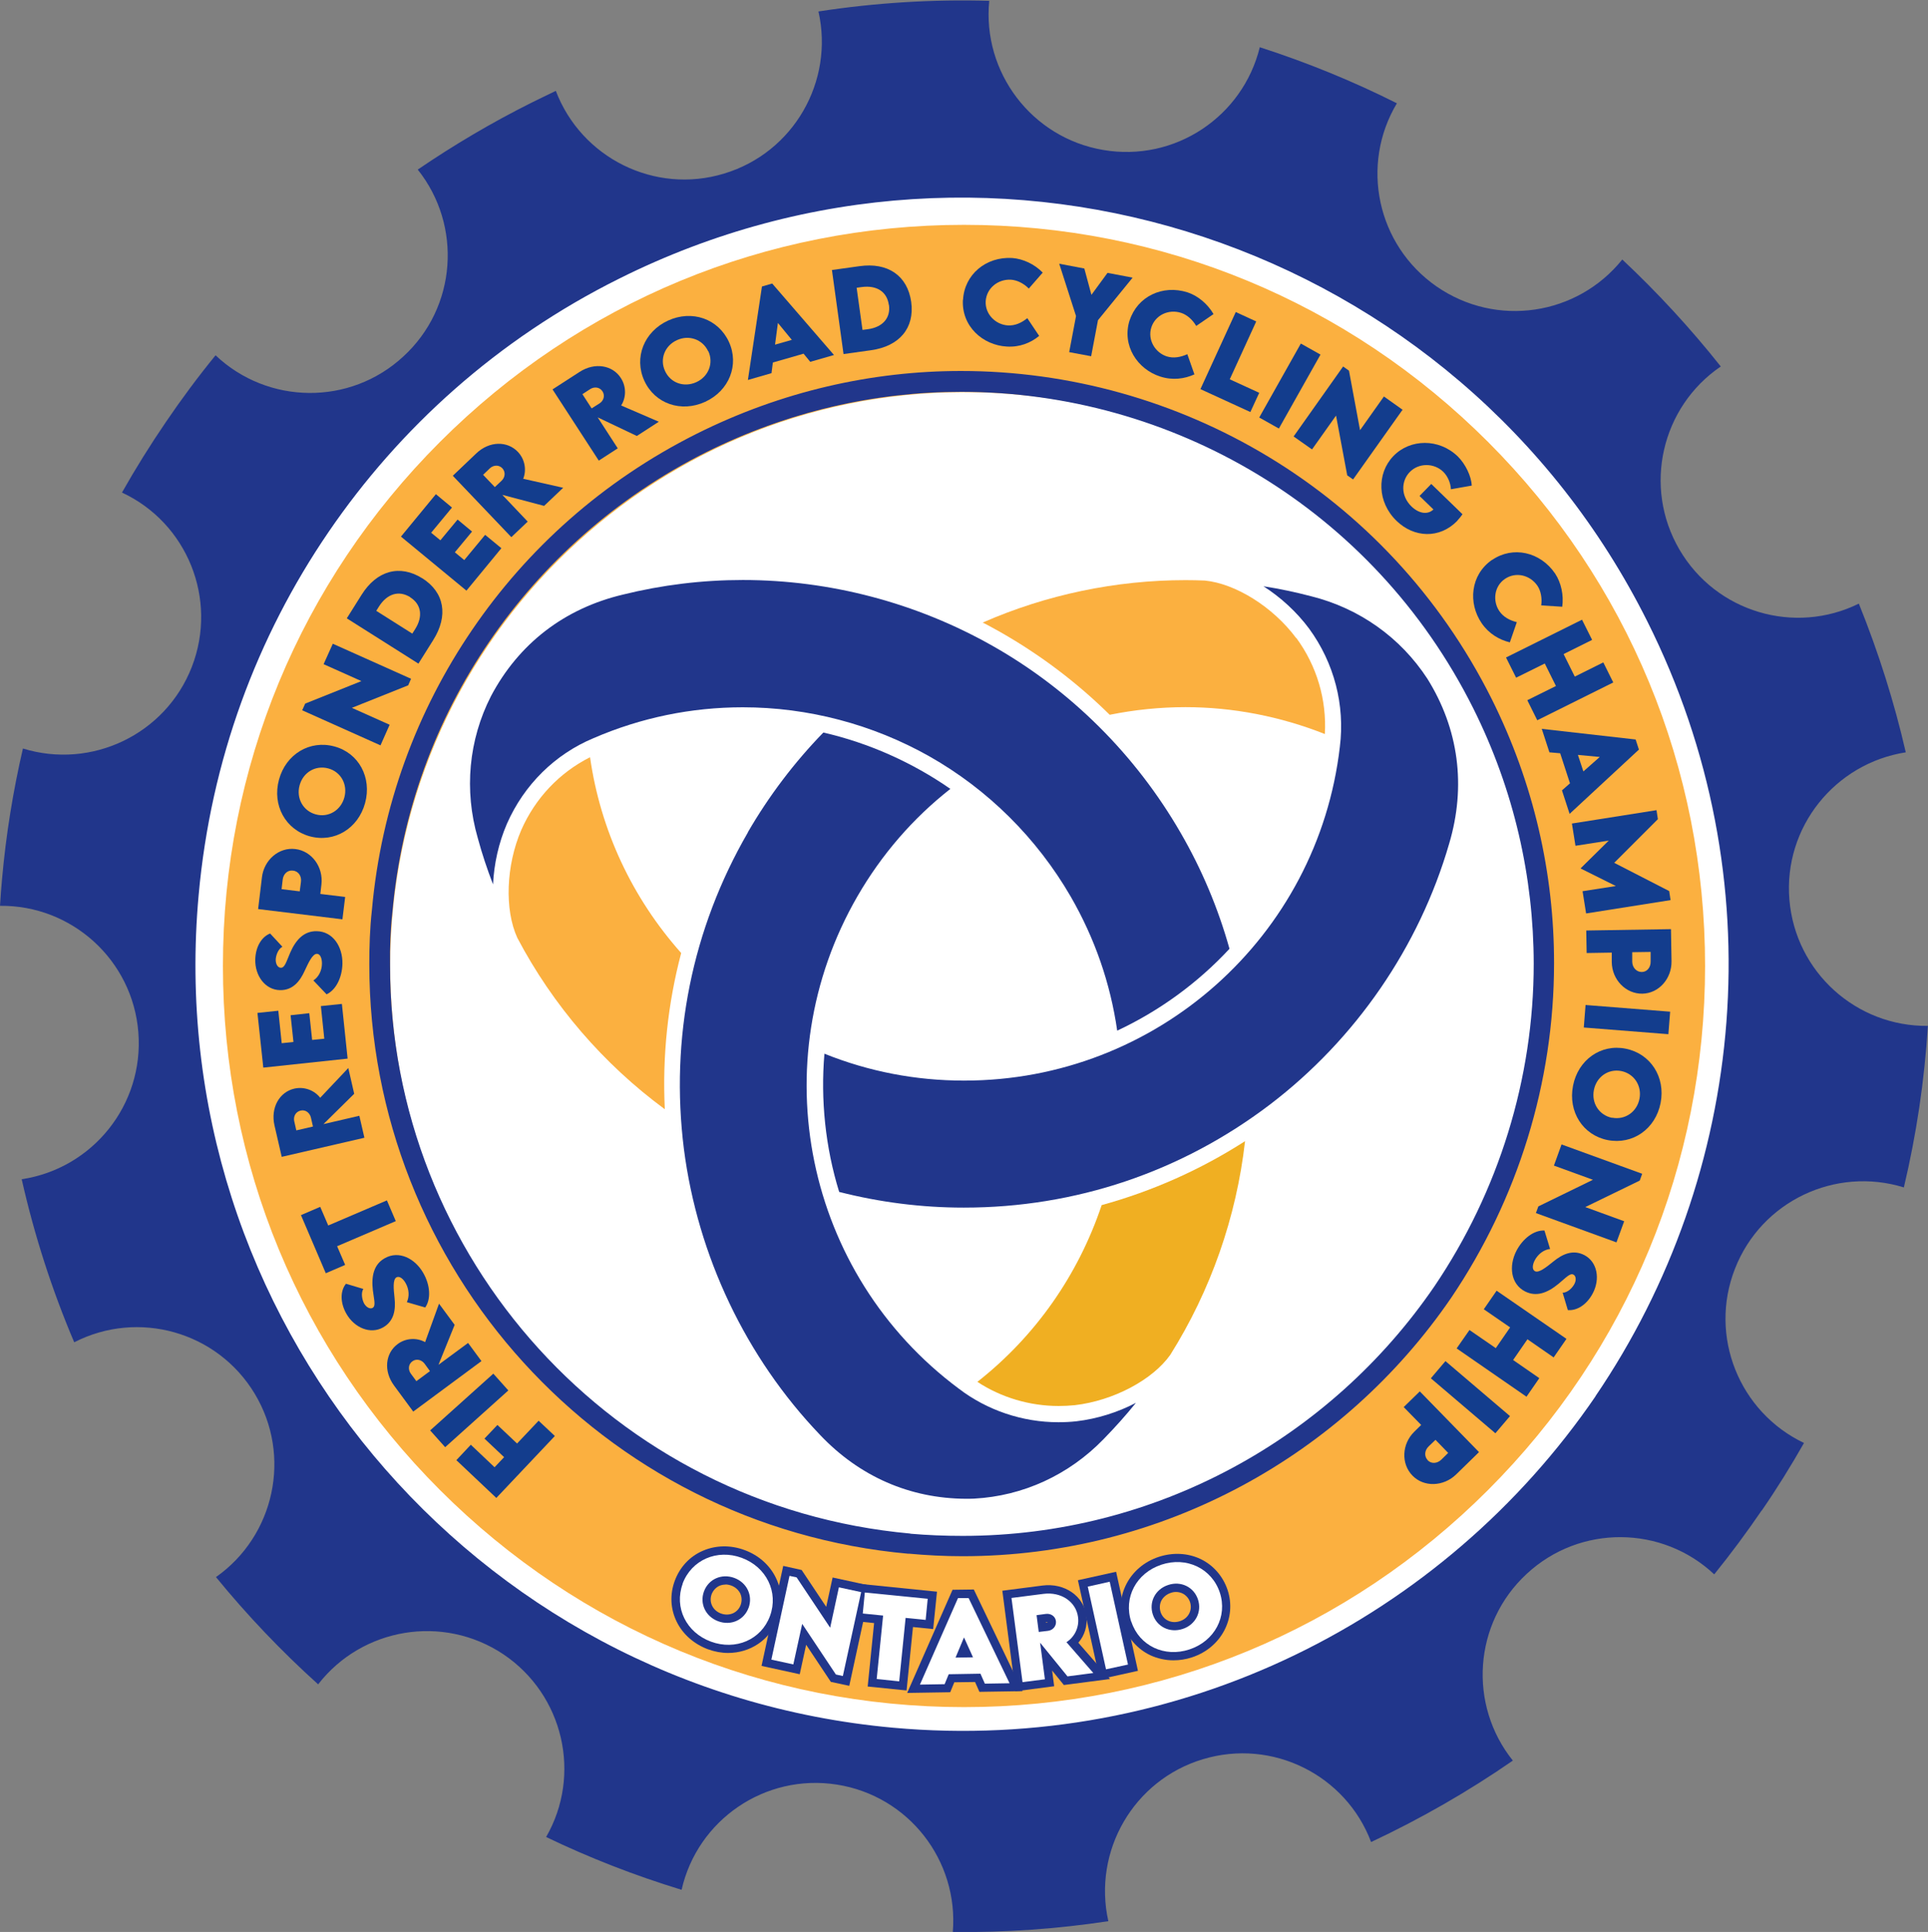 <?xml version="1.0" encoding="UTF-8"?>
<svg id="Layer_2" xmlns="http://www.w3.org/2000/svg" version="1.1" viewBox="0 0 141.32 141.6">
  <rect x="0" y="0" width="141.32" height="141.6" fill="#808080" stroke="none"/>
  <!-- Generator: Adobe Illustrator 29.5.1, SVG Export Plug-In . SVG Version: 2.1.0 Build 141)  -->
  <defs>
    <style>
      .st0 {
        fill: #133d8d;
      }

      .st1 {
        fill: #fbb040;
      }

      .st2 {
        fill: #21368b;
      }

      .st3 {
        fill: #fff;
      }

      .st4 {
        fill: #f0af22;
      }
    </style>
  </defs>
  <path class="st3" d="M128.33,70.8c0,31.85-25.82,57.67-57.67,57.67S12.98,102.65,12.98,70.8,38.81,13.13,70.66,13.13s57.67,25.82,57.67,57.67"/>
  <g>
    <path class="st1" d="M125.29,70.8c0,30.17-24.46,54.63-54.63,54.63s-54.63-24.46-54.63-54.63,24.46-54.63,54.63-54.63,54.63,24.46,54.63,54.63"/>
    <path class="st3" d="M70.66,125.73c-14.67,0-28.47-5.71-38.84-16.09-10.38-10.38-16.09-24.17-16.09-38.84s5.71-28.47,16.09-38.84c10.38-10.38,24.17-16.09,38.84-16.09s28.47,5.71,38.84,16.09c10.38,10.38,16.09,24.17,16.09,38.84s-5.71,28.47-16.09,38.84c-10.38,10.38-24.17,16.09-38.84,16.09ZM70.66,16.48c-14.51,0-28.15,5.65-38.41,15.91-10.26,10.26-15.91,23.9-15.91,38.41s5.65,28.15,15.91,38.41c10.26,10.26,23.9,15.91,38.41,15.91s28.15-5.65,38.41-15.91c10.26-10.26,15.91-23.9,15.91-38.41s-5.65-28.15-15.91-38.41c-10.26-10.26-23.9-15.91-38.41-15.91Z"/>
  </g>
  <path class="st3" d="M112.72,70.8c0,23.23-18.83,42.06-42.06,42.06s-42.06-18.83-42.06-42.06,18.83-42.06,42.06-42.06,42.06,18.83,42.06,42.06"/>
  <path class="st2" d="M129.14,110.69c-1.1,1.61-2.26,3.18-3.49,4.7-3.81-3.59-9.83-3.67-13.74-.04-3.91,3.61-4.3,9.6-1.02,13.69-3.28,2.27-6.75,4.26-10.39,5.97-1.85-4.91-7.23-7.61-12.33-6.07-5.09,1.53-8.08,6.74-6.93,11.87-3.71.56-7.52.84-11.4.79.43-5.23-3.23-9.97-8.49-10.8-5.28-.83-10.23,2.59-11.39,7.71-3.44-1.05-6.75-2.34-9.93-3.87,2.62-4.55,1.29-10.41-3.13-13.39-4.43-2.96-10.36-1.95-13.58,2.2-2.7-2.43-5.2-5.06-7.49-7.86,4.29-3.02,5.58-8.89,2.84-13.44-2.75-4.57-8.55-6.17-13.23-3.77-1.63-3.83-2.92-7.83-3.85-11.95,5.19-.78,8.97-5.45,8.55-10.77-.42-5.31-4.89-9.33-10.14-9.27.04-.66.09-1.31.15-1.97.29-3.26.81-6.45,1.53-9.56,5.02,1.55,10.45-1.02,12.38-5.98,1.93-4.98-.35-10.56-5.12-12.78,1-1.77,2.08-3.5,3.22-5.17,1.14-1.68,2.36-3.32,3.64-4.89,3.82,3.62,9.85,3.71,13.76.09,3.93-3.6,4.33-9.6,1.06-13.7,2.64-1.8,5.41-3.44,8.35-4.91.59-.3,1.19-.57,1.77-.86,1.87,4.91,7.25,7.61,12.34,6.06,5.1-1.54,8.07-6.77,6.91-11.88,4.17-.64,8.37-.9,12.52-.78-.52,5.22,3.1,10.04,8.35,10.93,5.25.9,10.23-2.43,11.48-7.53,3.44,1.11,6.81,2.48,10.05,4.11-2.7,4.51-1.47,10.38,2.9,13.42,4.4,3.05,10.33,2.13,13.62-1.97,2.57,2.41,4.99,5.03,7.22,7.84-4.35,2.96-5.72,8.82-3.03,13.42,2.69,4.6,8.45,6.28,13.15,3.96,1.45,3.59,2.6,7.24,3.44,10.9-5.19.81-8.97,5.49-8.53,10.8.44,5.31,4.91,9.31,10.15,9.25-.25,4.01-.84,7.96-1.76,11.84-5-1.55-10.44.99-12.38,5.96-1.94,4.95.32,10.51,5.06,12.77-.96,1.69-1.99,3.35-3.1,4.96M116.94,102.34c11.08-16.28,13.26-37.93,3.81-56.79-13.88-27.75-47.64-39.01-75.4-25.11-8.88,4.43-16.06,10.92-21.28,18.57-5.23,7.66-8.62,16.7-9.51,26.6-2.81,30.9,19.99,58.22,50.9,61.02,21.02,1.9,40.36-8.01,51.49-24.29"/>
  <path class="st2" d="M66.59,113.89l.06-.72.07-.76c1.28.11,2.56.16,3.84.16,14.17,0,26.96-7.15,34.58-18.29,4.71-6.96,7.28-15.23,7.28-23.65-.01-6.32-1.43-12.7-4.43-18.71-7.36-14.72-22.16-23.2-37.54-23.2-6.3,0-12.69,1.43-18.72,4.44-6.61,3.32-11.97,8.16-15.86,13.86-3.91,5.72-6.45,12.46-7.11,19.85-.14,1.26-.19,2.54-.17,3.83-.02,21.44,16.37,39.73,38.14,41.7l-.07.76-.06.72c-22.57-2.02-39.53-20.97-39.53-43.19,0-1.32.04-2.65.19-3.98.68-7.63,3.31-14.63,7.35-20.55,4.03-5.92,9.58-10.92,16.44-14.36,6.23-3.12,12.87-4.61,19.39-4.61,15.92,0,31.26,8.79,38.89,24.02,3.11,6.22,4.59,12.85,4.58,19.4,0,8.74-2.66,17.29-7.54,24.51-7.89,11.53-21.14,18.94-35.82,18.94-1.32,0-2.66-.07-3.97-.19"/>
  <path class="st2" d="M54.82,61.01c-4.1,7.08-5.71,15.11-4.69,23.21,1.01,7.84,4.55,15.28,9.98,20.95,2.89,3.05,6.58,4.66,10.69,4.68.2,0,.39,0,.59-.01,3.6-.19,6.96-1.74,9.5-4.36.83-.85,1.63-1.74,2.37-2.66-1.32.69-2.83,1.17-4.36,1.35-.45.05-.89.07-1.32.07-2.63,0-5.22-.87-7.3-2.46-11.28-8.39-14.47-23.9-7.43-36.09,1.77-3.06,4.06-5.71,6.81-7.87-2.79-1.94-5.99-3.37-9.31-4.13-2.13,2.19-4,4.66-5.54,7.32"/>
  <path class="st2" d="M70.65,79.2c-3.53,0-6.96-.66-10.22-1.97-.29,3.38.07,6.86,1.08,10.13,2.98.76,6.04,1.15,9.12,1.15h.03c8.17,0,15.93-2.62,22.42-7.55,6.29-4.79,10.95-11.57,13.14-19.12,1.26-4.23.7-8.42-1.6-12.1-1.97-3.02-4.99-5.16-8.52-6.04-1.15-.3-2.32-.55-3.49-.73,1.25.8,2.43,1.87,3.35,3.11,1.84,2.52,2.63,5.6,2.25,8.65-1.61,13.94-13.45,24.47-27.51,24.47h-.04v.02Z"/>
  <path class="st2" d="M43.51,54.1c3.47-1.5,7.16-2.26,10.94-2.26,4.79,0,9.52,1.25,13.68,3.6,4.29,2.43,7.87,5.99,10.35,10.27,1.77,3.07,2.91,6.36,3.41,9.83,3.08-1.44,5.9-3.49,8.23-6-.83-2.97-2.03-5.82-3.57-8.48-3.31-5.74-8.08-10.49-13.81-13.73-5.57-3.15-11.9-4.82-18.29-4.82-2.97,0-5.92.36-8.79,1.07-4.3,1.02-7.64,3.6-9.67,7.44-1.64,3.21-1.98,6.91-.97,10.4.31,1.15.69,2.29,1.12,3.4.07-1.5.41-3.04,1.02-4.45,1.26-2.86,3.52-5.09,6.35-6.27"/>
  <path class="st1" d="M95.01,46.77c-1.7-2.29-4.45-4-6.7-4.22-.47-.02-.95-.03-1.42-.03-5.09,0-10.19,1.06-14.86,3.11.43.21.86.46,1.28.69,2.94,1.67,5.64,3.71,8.03,6.07,1.83-.37,3.69-.56,5.55-.56,3.49,0,6.96.68,10.22,1.97.14-2.51-.58-4.98-2.09-7.04"/>
  <path class="st1" d="M43.25,55.5c-2.23,1.12-4.01,2.99-5.04,5.33-1.12,2.6-1.24,5.84-.29,7.91,2.59,4.92,6.3,9.24,10.81,12.56-.19-3.89.22-7.74,1.2-11.45-3.61-4.06-5.92-9.02-6.68-14.35"/>
  <path class="st4" d="M80.75,88.33c-1.73,5.15-4.88,9.63-9.11,12.95,1.75,1.15,3.84,1.77,5.96,1.77.39,0,.79-.02,1.19-.06,2.82-.33,5.69-1.85,6.99-3.69,2.96-4.71,4.85-10.09,5.48-15.66-3.27,2.1-6.81,3.67-10.52,4.69"/>
  <g>
    <path class="st2" d="M50.03,116.08c.65-1.75,2.53-2.57,4.34-1.9,1.81.67,2.71,2.51,2.07,4.26-.64,1.74-2.52,2.55-4.33,1.88-1.81-.67-2.71-2.5-2.07-4.24ZM54.87,117.85c.33-.9-.12-1.86-1.05-2.2-.93-.34-1.89.09-2.22.99-.33.9.12,1.85,1.05,2.19.93.34,1.89-.09,2.22-.99Z"/>
    <path class="st2" d="M53.37,121.15c-.49,0-.98-.09-1.48-.27-1.02-.38-1.84-1.1-2.29-2.02-.46-.94-.51-2-.14-3,.37-1,1.1-1.79,2.06-2.2.95-.41,2.03-.43,3.06-.05,1.03.38,1.84,1.1,2.29,2.03.46.94.5,2.01.14,3.01-.58,1.56-2.03,2.5-3.64,2.5ZM53.09,114.55c-.38,0-.75.07-1.09.22-.65.28-1.15.82-1.4,1.51h0c-.25.68-.22,1.41.09,2.04.31.64.89,1.15,1.62,1.42,1.5.55,3.03-.1,3.55-1.52.25-.69.22-1.42-.09-2.06-.31-.65-.89-1.15-1.62-1.42-.35-.13-.71-.19-1.07-.19ZM53.29,119.56c-.28,0-.57-.05-.85-.15-1.24-.46-1.86-1.76-1.41-2.97.22-.59.65-1.06,1.21-1.31.56-.25,1.2-.27,1.79-.05.6.22,1.07.65,1.33,1.2.26.56.29,1.19.07,1.78h0c-.34.93-1.21,1.5-2.15,1.5ZM53.18,116.14c-.16,0-.31.03-.45.09-.26.12-.46.34-.57.62-.21.58.08,1.19.69,1.41.61.22,1.23-.05,1.44-.63.1-.28.09-.58-.03-.84-.13-.26-.36-.47-.66-.58-.14-.05-.29-.08-.43-.08Z"/>
  </g>
  <g>
    <path class="st2" d="M63.12,116.7l-1.34,6.14-.51-.11-2.47-3.71-.65,2.97-1.61-.35,1.33-6.14.52.11,2.46,3.69.64-2.96,1.62.35Z"/>
    <path class="st2" d="M62.25,123.56l-1.35-.29-1.81-2.72-.47,2.16-2.8-.61,1.59-7.33,1.35.3,1.8,2.7.47-2.15,2.81.61-1.59,7.33ZM58.52,117.49l2.87,4.31,1.01-4.65-.43-.09-.82,3.77-2.87-4.31-1.01,4.65.43.09.82-3.78Z"/>
  </g>
  <g>
    <path class="st2" d="M67.86,118.73l-1.48-.15-.47,4.65-1.65-.17.47-4.65-1.49-.15.15-1.54,4.61.46-.15,1.54Z"/>
    <path class="st2" d="M66.46,123.9l-2.86-.29.47-4.65-1.49-.15.28-2.74,5.82.59-.28,2.74-1.48-.15-.47,4.65ZM64.93,122.52l.44.04.47-4.65,1.48.15.03-.33-3.4-.34-.03.33,1.49.15-.47,4.65Z"/>
  </g>
  <g>
    <path class="st2" d="M71.86,122.67l-2.32.04-.3.73-1.81.03,2.79-6.34h.78s3,6.24,3,6.24l-1.81.03-.32-.72ZM71.32,121.47l-.66-1.46-.62,1.48,1.28-.02Z"/>
    <path class="st2" d="M66.49,124.09l3.33-7.57,1.56-.02,3.57,7.45-3.16.05-.32-.72-1.52.02-.3.73-3.15.05ZM70.62,117.73l-2.25,5.12h.46s.3-.73.3-.73h0s1.51-3.63,1.51-3.63l1.94,4.3h.46s-2.42-5.05-2.42-5.05Z"/>
  </g>
  <g>
    <path class="st2" d="M78.24,122.86l-2-2.46.35,2.68-1.64.21-.81-6.17,2.34-.3c1.33-.17,2.4.6,2.54,1.71.1.77-.28,1.47-.85,1.83l1.97,2.26-1.92.25ZM76.14,119.61l.67-.08c.35-.04.63-.33.59-.71-.05-.38-.4-.58-.75-.53l-.67.09.16,1.24Z"/>
    <path class="st2" d="M74.43,123.96l-.96-7.37,2.94-.38c1.62-.21,3.04.77,3.22,2.23.09.72-.13,1.44-.59,1.96l2.32,2.66-3.38.44-.86-1.06.15,1.15-2.84.37ZM74.83,117.64l.65,4.96.43-.06-.29-2.26h0s-.32-2.44-.32-2.44l1.27-.16c.71-.09,1.34.37,1.43,1.06.04.33-.04.65-.24.9-.21.27-.53.44-.87.48h-.06s1.68,2.08,1.68,2.08l.45-.06-1.7-1.94.61-.38c.33-.21.64-.67.57-1.23-.1-.8-.9-1.31-1.86-1.18l-1.74.23ZM76.66,118.9v.03s.07,0,.07,0c.04,0,.06-.02.06-.03,0,0-.03-.01-.07,0h-.07Z"/>
  </g>
  <g>
    <path class="st2" d="M79.73,116.29l1.61-.36,1.34,6.07-1.61.35-1.34-6.07Z"/>
    <path class="st2" d="M80.61,123.08l-1.6-7.26,2.8-.62,1.6,7.26-2.8.62ZM80.46,116.75l1.08,4.89.43-.09-1.08-4.89-.43.09Z"/>
  </g>
  <g>
    <path class="st2" d="M82.92,118.87c-.59-1.77.37-3.58,2.21-4.19,1.83-.61,3.69.27,4.28,2.04.58,1.76-.38,3.56-2.22,4.17-1.83.61-3.68-.26-4.26-2.02ZM87.81,117.23c-.3-.91-1.25-1.38-2.19-1.06-.94.31-1.42,1.25-1.12,2.16.3.91,1.25,1.37,2.19,1.06.94-.31,1.42-1.25,1.12-2.16Z"/>
    <path class="st2" d="M86.01,121.69c-.59,0-1.16-.13-1.69-.37-.94-.45-1.65-1.25-1.98-2.25-.69-2.07.45-4.25,2.59-4.96,1.04-.34,2.12-.29,3.06.15.94.45,1.65,1.26,1.99,2.27.68,2.06-.46,4.23-2.6,4.94-.45.15-.91.22-1.37.22ZM86.29,115.09c-.32,0-.65.05-.98.16-1.52.5-2.3,1.98-1.82,3.42h0c.23.69.71,1.24,1.35,1.54.65.31,1.41.34,2.15.09,1.52-.51,2.31-1.97,1.83-3.4-.23-.7-.71-1.25-1.35-1.56-.36-.17-.76-.26-1.17-.26ZM86.1,120.09c-.35,0-.69-.08-1.01-.23-.55-.27-.97-.74-1.17-1.34-.2-.6-.15-1.23.13-1.78.28-.54.77-.95,1.37-1.15.6-.2,1.24-.16,1.79.1.55.27.97.75,1.17,1.35h0c.41,1.22-.25,2.51-1.51,2.93-.26.09-.52.13-.78.13ZM86.2,116.68c-.13,0-.26.02-.39.07-.3.1-.54.3-.68.56-.13.26-.15.55-.06.84.09.28.29.51.54.63.26.13.57.14.88.04.61-.2.93-.8.74-1.39h0c-.09-.28-.29-.51-.55-.64-.15-.07-.31-.11-.48-.11Z"/>
  </g>
  <path class="st0" d="M36.26,107.53l.69-.73-1.44-1.36.95-1,1.44,1.36,1.58-1.67,1.19,1.12-4.29,4.54-2.93-2.77,1.06-1.13,1.74,1.65Z"/>
  <path class="st0" d="M32.63,106.07l-1.1-1.23,4.63-4.16,1.1,1.23-4.63,4.16Z"/>
  <path class="st0" d="M33.33,97.09l-1.19,2.94,2.17-1.6.98,1.33-5,3.7-1.4-1.9c-.8-1.08-.64-2.39.26-3.05.62-.46,1.42-.47,2.01-.14l1.02-2.82,1.15,1.56ZM31.52,100.5l-.4-.55c-.21-.28-.59-.4-.9-.17-.31.23-.31.63-.1.91l.4.54,1-.74Z"/>
  <path class="st0" d="M31.17,95.83l-1.35-.39c.2-.41.17-.95-.09-1.4-.17-.31-.45-.54-.67-.42-.28.16-.21.85-.14,1.51.09.85-.02,1.69-.84,2.16-.94.53-2.11.02-2.69-1-.47-.82-.45-1.69-.03-2.2l1.27.38c-.19.32-.08.81.06,1.07.17.29.44.42.62.32.25-.14.11-.57.02-1.29-.12-1.05.07-1.9.87-2.35,1.03-.59,2.22.01,2.83,1.09.51.89.57,1.92.13,2.53Z"/>
  <path class="st0" d="M23.47,88.45l.59,1.37,4.3-1.84.65,1.52-4.3,1.84.59,1.37-1.42.61-1.82-4.26,1.42-.61Z"/>
  <path class="st0" d="M25.97,80.16l-2.26,2.23,2.63-.61.37,1.61-6.06,1.4-.53-2.3c-.3-1.31.37-2.45,1.45-2.7.76-.17,1.49.14,1.9.67l2.06-2.18.43,1.88ZM22.94,82.57l-.15-.66c-.08-.34-.39-.6-.76-.51-.38.09-.54.46-.46.79l.15.66,1.21-.28Z"/>
  <path class="st0" d="M20.65,76.46l.86-.09-.21-1.96,1.37-.15.21,1.96.89-.09-.25-2.39,1.54-.16.42,4.01-6.18.66-.43-4.01,1.53-.16.25,2.39Z"/>
  <path class="st0" d="M23.93,72.87l-.96-1.01c.39-.25.63-.73.63-1.25,0-.35-.12-.7-.37-.7-.32,0-.61.63-.89,1.23-.35.78-.88,1.45-1.82,1.43-1.08-.02-1.83-1.05-1.81-2.23.02-.95.47-1.68,1.09-1.92l.9.97c-.33.18-.48.66-.49.95,0,.34.16.59.38.59.29,0,.39-.43.68-1.1.42-.97,1.03-1.6,1.95-1.58,1.18.02,1.9,1.13,1.88,2.38-.02,1.02-.48,1.94-1.17,2.25Z"/>
  <path class="st0" d="M18.92,66.63l.28-2.33c.15-1.27,1.24-2.22,2.45-2.07,1.19.14,2.06,1.3,1.91,2.6l-.08.69,1.82.22-.2,1.64-6.17-.75ZM21.47,63.81c-.38-.05-.7.23-.75.67l-.08.69,1.33.16.09-.69c.06-.44-.2-.79-.58-.83Z"/>
  <path class="st0" d="M22.72,61.3c-1.8-.49-2.78-2.29-2.27-4.16.51-1.87,2.26-2.92,4.06-2.43,1.79.48,2.76,2.28,2.25,4.15-.51,1.87-2.25,2.92-4.04,2.44ZM24.06,56.32c-.93-.25-1.84.28-2.1,1.24-.26.95.26,1.88,1.19,2.13.92.25,1.83-.29,2.09-1.24.26-.95-.25-1.88-1.18-2.13Z"/>
  <path class="st0" d="M24.39,47.18l5.74,2.57-.21.48-4.13,1.65,2.77,1.24-.67,1.51-5.74-2.57.22-.49,4.12-1.65-2.77-1.24.68-1.51Z"/>
  <path class="st0" d="M30.95,42.38c1.63,1.03,1.93,2.75.8,4.54l-1.08,1.72-5.25-3.32,1.08-1.72c1.12-1.79,2.81-2.25,4.46-1.21ZM30.07,43.77c-.83-.52-1.69-.26-2.29.68l-.2.32,2.64,1.67.21-.33c.59-.93.45-1.82-.36-2.33Z"/>
  <path class="st0" d="M31.61,39.05l.67.55,1.26-1.52,1.06.88-1.26,1.52.69.57,1.53-1.85,1.19.98-2.56,3.11-4.8-3.96,2.56-3.11,1.18.98-1.53,1.85Z"/>
  <path class="st0" d="M39.89,37.08l-3.07-.81,1.86,1.96-1.2,1.14-4.29-4.5,1.71-1.63c.97-.93,2.29-.93,3.06-.12.53.56.64,1.35.39,1.97l2.93.66-1.4,1.33ZM36.27,35.7l.49-.46c.26-.24.32-.64.06-.92-.27-.28-.67-.23-.92.01l-.49.47.86.9Z"/>
  <path class="st0" d="M46.67,31.95l-2.86-1.36,1.47,2.27-1.39.9-3.39-5.22,1.98-1.28c1.13-.73,2.43-.49,3.03.45.42.65.38,1.45.02,2.01l2.76,1.19-1.62,1.05ZM43.37,29.93l.57-.36c.3-.19.43-.57.22-.89-.21-.32-.61-.35-.9-.16l-.57.37.68,1.05Z"/>
  <path class="st0" d="M47.23,27.91c-.78-1.7-.02-3.6,1.73-4.41,1.76-.81,3.69-.14,4.47,1.56.77,1.68.02,3.58-1.74,4.39-1.76.81-3.69.14-4.46-1.54ZM51.91,25.75c-.4-.87-1.4-1.23-2.29-.82-.9.41-1.28,1.4-.87,2.27.4.87,1.39,1.22,2.29.81.9-.41,1.28-1.4.88-2.27Z"/>
  <path class="st0" d="M58.88,25.93l-2.23.64-.1.78-1.73.5,1.03-6.85.75-.22,4.53,5.24-1.74.5-.5-.61ZM58.04,24.91l-1.02-1.24-.21,1.59,1.23-.35Z"/>
  <path class="st0" d="M66.79,22.13c.26,1.91-.86,3.25-2.95,3.54l-2.01.28-.85-6.16,2.01-.28c2.09-.3,3.53.7,3.8,2.62ZM65.15,22.35c-.13-.97-.89-1.46-1.99-1.31l-.37.05.43,3.09.39-.05c1.09-.15,1.68-.82,1.55-1.78Z"/>
  <path class="st0" d="M70.59,21.97c.1-1.84,1.67-3.17,3.6-3.06.8.06,1.64.45,2.24,1.07l-1.02,1.17c-.36-.37-.85-.62-1.31-.65-.96-.05-1.79.63-1.85,1.58-.05.96.74,1.72,1.63,1.77.52.03,1-.19,1.42-.53l.87,1.3c-.62.51-1.43.84-2.38.78-1.75-.1-3.32-1.48-3.21-3.43Z"/>
  <path class="st0" d="M78.87,23.16l-1.23-3.83,1.84.35.52,1.93,1.18-1.61,1.84.35-2.54,3.12-.5,2.64-1.61-.3.5-2.64Z"/>
  <path class="st0" d="M82.8,23.49c.56-1.75,2.41-2.65,4.25-2.06.76.25,1.47.85,1.9,1.59l-1.27.87c-.26-.45-.67-.82-1.11-.96-.91-.29-1.89.16-2.18,1.07-.29.92.29,1.85,1.13,2.12.5.16,1.02.06,1.51-.16l.52,1.48c-.73.33-1.6.45-2.5.16-1.67-.53-2.84-2.27-2.25-4.13Z"/>
  <path class="st0" d="M92.3,28.79l-.65,1.41-3.66-1.68,2.59-5.65,1.5.69-1.94,4.24,2.16.99Z"/>
  <path class="st0" d="M95.35,25.18l1.44.81-3.05,5.42-1.44-.81,3.05-5.42Z"/>
  <path class="st0" d="M102.82,30.01l-3.64,5.13-.43-.3-.82-4.38-1.76,2.48-1.35-.95,3.63-5.13.43.31.81,4.36,1.75-2.47,1.35.96Z"/>
  <path class="st0" d="M106.83,38.16c-1.31,1.36-3.19,1.25-4.46.02-1.42-1.37-1.47-3.47-.24-4.75,1.23-1.28,3.35-1.31,4.73.03.56.56.98,1.43,1.02,2.13l-1.53.27c-.02-.47-.24-.97-.57-1.29-.67-.64-1.78-.66-2.45.03-.61.63-.69,1.72.13,2.52.54.52,1.18.63,1.61.22l-1.02-.99.86-.88,2.29,2.22c-.12.17-.25.33-.38.47Z"/>
  <path class="st0" d="M109.37,41.04c1.52-1.04,3.53-.6,4.62,1,.44.67.64,1.58.52,2.43l-1.54-.1c.07-.51-.02-1.06-.28-1.44-.54-.79-1.59-1.04-2.38-.5-.8.54-.91,1.63-.41,2.36.29.43.76.68,1.28.81l-.51,1.48c-.78-.19-1.54-.63-2.07-1.41-.99-1.45-.84-3.53.77-4.64Z"/>
  <path class="st0" d="M118.25,50.02l-5.57,2.77-.73-1.47,2.1-1.04-.82-1.65-2.1,1.04-.74-1.48,5.57-2.77.74,1.48-2.09,1.04.82,1.65,2.09-1.04.73,1.47Z"/>
  <path class="st0" d="M115.08,57.42l-.72-2.21-.79-.07-.56-1.72,6.88.78.24.74-5.08,4.71-.56-1.72.59-.52ZM116.06,56.54l1.2-1.06-1.6-.15.4,1.21Z"/>
  <path class="st0" d="M122.46,65.97l-6.2.98-.26-1.63,2.44-.38-2.59-1.29h0s2.07-2.04,2.07-2.04l-2.44.38-.26-1.63,6.2-.98.1.66-3.2,3.2,4.03,2.07.1.66Z"/>
  <path class="st0" d="M122.48,68.1l.04,2.35c.02,1.28-.93,2.36-2.14,2.38-1.2.02-2.22-1.01-2.24-2.31v-.7s-1.84.03-1.84.03l-.03-1.65,6.22-.1ZM120.34,71.24c.38,0,.66-.33.65-.77v-.7s-1.35.02-1.35.02v.7c.01.44.32.75.7.75Z"/>
  <path class="st0" d="M122.42,74.15l-.13,1.65-6.2-.49.13-1.65,6.2.49Z"/>
  <path class="st0" d="M119.15,76.86c1.83.36,2.94,2.08,2.57,3.98-.37,1.9-2.04,3.08-3.88,2.72-1.82-.36-2.91-2.08-2.54-3.98.37-1.9,2.04-3.08,3.85-2.72ZM118.17,81.92c.94.18,1.81-.42,2-1.38s-.39-1.85-1.34-2.04c-.94-.18-1.81.42-2,1.39-.19.97.39,1.85,1.33,2.04Z"/>
  <path class="st0" d="M118.49,91.06l-5.91-2.15.18-.49,4-1.95-2.86-1.04.56-1.55,5.91,2.15-.18.5-3.99,1.94,2.85,1.04-.57,1.56Z"/>
  <path class="st0" d="M113.21,90.2l.41,1.34c-.46.05-.89.38-1.13.84-.16.31-.21.67.02.79.28.15.83-.29,1.35-.71.66-.54,1.43-.9,2.27-.47.96.5,1.17,1.76.62,2.8-.44.84-1.17,1.29-1.83,1.23l-.38-1.27c.38-.01.72-.37.86-.64.16-.3.11-.6-.07-.69-.25-.13-.54.22-1.1.68-.81.67-1.63.97-2.45.55-1.05-.54-1.2-1.86-.63-2.97.47-.91,1.3-1.53,2.05-1.49Z"/>
  <path class="st0" d="M111.89,102.37l-5.12-3.54.94-1.35,1.93,1.33,1.05-1.52-1.93-1.33.94-1.36,5.12,3.53-.94,1.36-1.92-1.33-1.05,1.52,1.92,1.33-.94,1.36Z"/>
  <path class="st0" d="M110.68,103.79l-1.07,1.26-4.73-4.03,1.07-1.26,4.73,4.03Z"/>
  <path class="st0" d="M108.41,106.43l-1.68,1.64c-.92.89-2.36.95-3.2.08-.84-.86-.79-2.31.14-3.22l.5-.49-1.28-1.31,1.18-1.15,4.34,4.45ZM104.65,107.03c.26.27.69.25,1-.05l.5-.49-.93-.96-.5.48c-.32.31-.33.74-.07,1.01Z"/>
  <path class="st3" d="M50.03,116.08c.65-1.75,2.53-2.57,4.34-1.9,1.81.67,2.71,2.51,2.07,4.26-.64,1.74-2.52,2.55-4.33,1.88-1.81-.67-2.71-2.5-2.07-4.24ZM54.87,117.85c.33-.9-.12-1.86-1.05-2.2-.93-.34-1.89.09-2.22.99-.33.9.12,1.85,1.05,2.19.93.34,1.89-.09,2.22-.99Z"/>
  <path class="st3" d="M63.12,116.7l-1.34,6.14-.51-.11-2.47-3.71-.65,2.97-1.61-.35,1.33-6.14.52.11,2.46,3.69.64-2.96,1.62.35Z"/>
  <path class="st3" d="M67.86,118.73l-1.48-.15-.47,4.65-1.65-.17.47-4.65-1.49-.15.15-1.54,4.61.46-.15,1.54Z"/>
  <path class="st3" d="M71.86,122.67l-2.32.04-.3.73-1.81.03,2.79-6.34h.78s3,6.24,3,6.24l-1.81.03-.32-.72ZM71.32,121.47l-.66-1.46-.62,1.48,1.28-.02Z"/>
  <path class="st3" d="M78.24,122.86l-2-2.46.35,2.68-1.64.21-.81-6.17,2.34-.3c1.33-.17,2.4.6,2.54,1.71.1.77-.28,1.47-.85,1.83l1.97,2.26-1.92.25ZM76.14,119.61l.67-.08c.35-.04.63-.33.59-.71-.05-.38-.4-.58-.75-.53l-.67.09.16,1.24Z"/>
  <path class="st3" d="M79.73,116.29l1.61-.36,1.34,6.07-1.61.35-1.34-6.07Z"/>
  <path class="st3" d="M82.92,118.87c-.59-1.77.37-3.58,2.21-4.19,1.83-.61,3.69.27,4.28,2.04.58,1.76-.38,3.56-2.22,4.17-1.83.61-3.68-.26-4.26-2.02ZM87.81,117.23c-.3-.91-1.25-1.38-2.19-1.06-.94.31-1.42,1.25-1.12,2.16.3.91,1.25,1.37,2.19,1.06.94-.31,1.42-1.25,1.12-2.16Z"/>
</svg>
